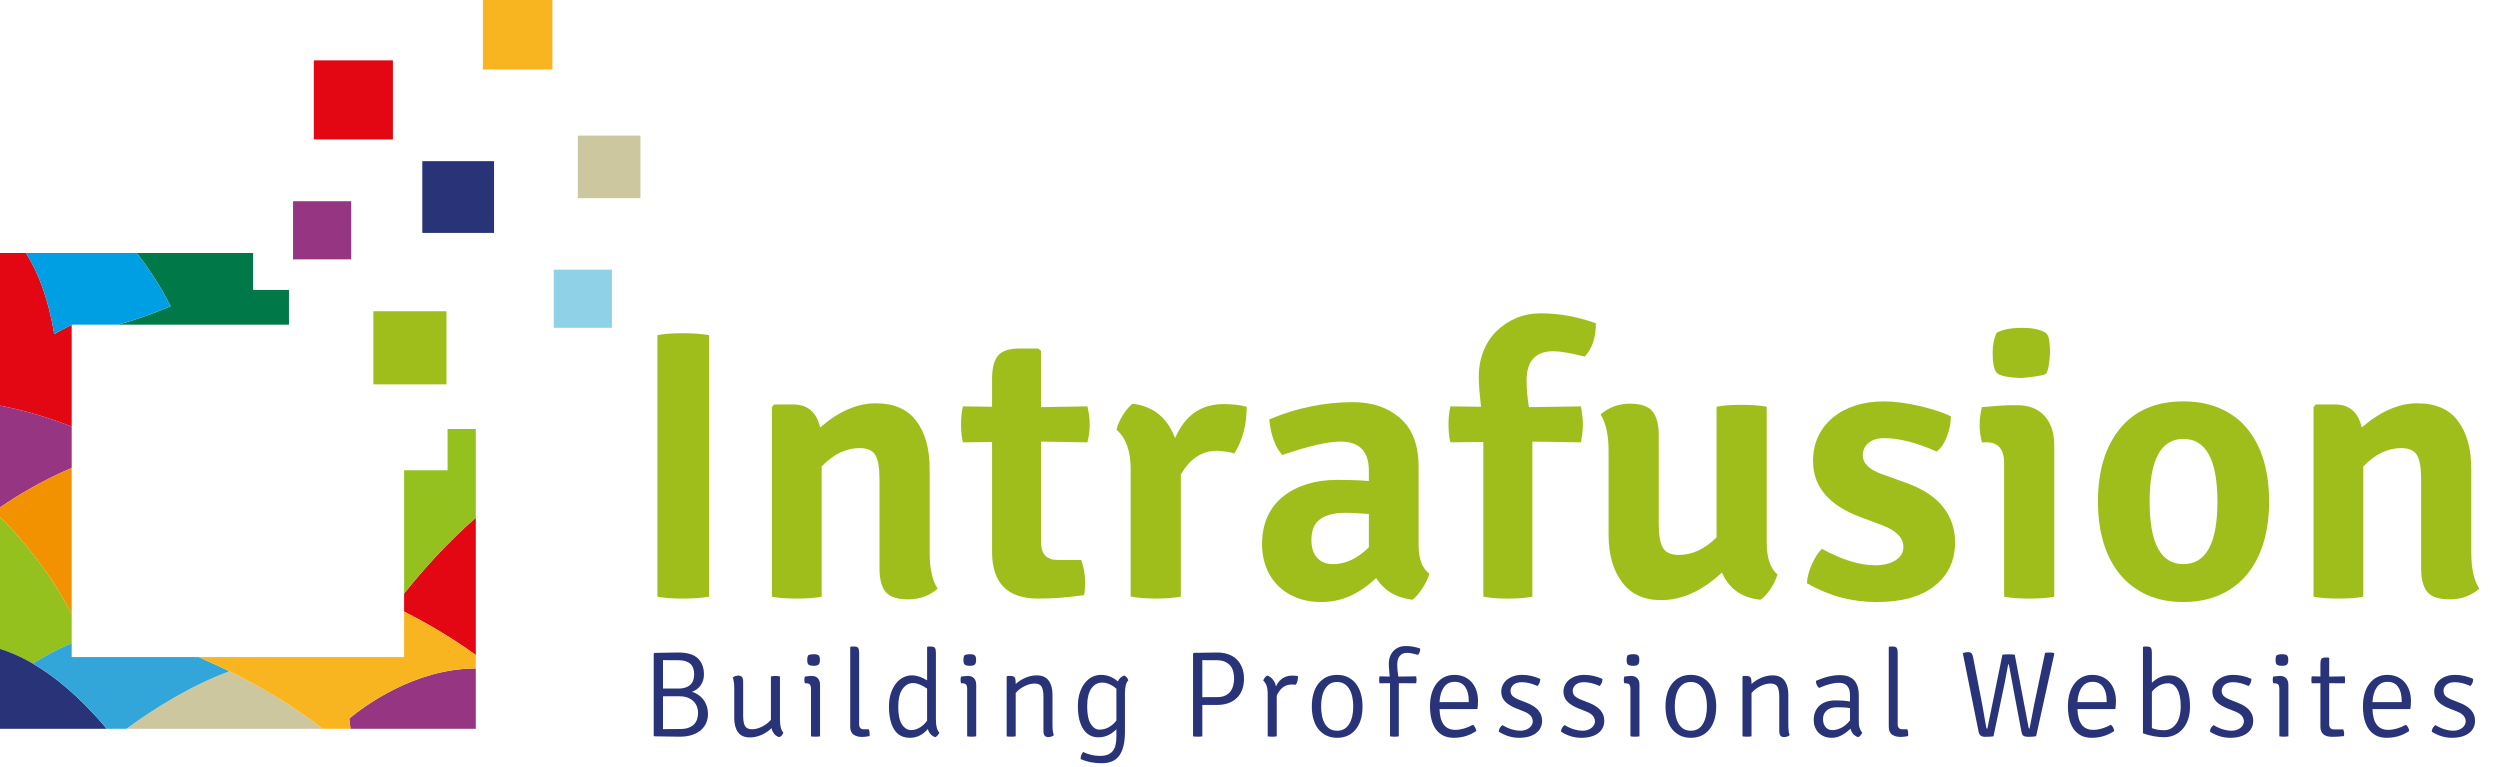 <?xml version="1.0" encoding="utf-8"?>
<!-- Generator: Adobe Illustrator 16.0.3, SVG Export Plug-In . SVG Version: 6.00 Build 0)  -->
<!DOCTYPE svg PUBLIC "-//W3C//DTD SVG 1.1//EN" "http://www.w3.org/Graphics/SVG/1.1/DTD/svg11.dtd">
<svg version="1.1" id="Layer_1" xmlns="http://www.w3.org/2000/svg" xmlns:xlink="http://www.w3.org/1999/xlink" x="0px" y="0px"
	 width="306.847px" height="94.098px" viewBox="0 0 306.847 94.098" enable-background="new 0 0 306.847 94.098"
	 xml:space="preserve">
<g>
	<g>
		<g>
			<path fill="#283378" d="M80.326,90.377l-0.09-0.09V80.223l0.09-0.09l2.925-0.045c1.09,0,1.888,0.237,2.393,0.711
				c0.505,0.475,0.758,1.136,0.758,1.985c0,0.49-0.131,0.927-0.391,1.311s-0.62,0.657-1.08,0.816c0.271,0.08,0.525,0.2,0.766,0.36
				c0.239,0.161,0.449,0.358,0.63,0.593c0.18,0.235,0.319,0.505,0.42,0.811c0.1,0.305,0.149,0.638,0.149,0.999
				c0,0.351-0.067,0.691-0.202,1.021c-0.135,0.33-0.343,0.623-0.622,0.878c-0.28,0.255-0.641,0.46-1.08,0.616
				c-0.44,0.155-0.966,0.232-1.575,0.232L80.326,90.377z M81.376,81.018v3.495h1.845c0.37,0,0.683-0.045,0.938-0.135
				s0.46-0.216,0.615-0.376c0.155-0.161,0.265-0.347,0.33-0.558c0.064-0.211,0.098-0.437,0.098-0.678
				c0-1.155-0.646-1.733-1.936-1.733c-0.449,0-0.83,0-1.14,0C81.815,81.032,81.565,81.027,81.376,81.018z M81.376,89.493l2.13-0.015
				c0.42,0,0.771-0.058,1.05-0.174c0.28-0.116,0.503-0.264,0.668-0.446c0.165-0.181,0.282-0.393,0.353-0.635
				c0.069-0.242,0.104-0.494,0.104-0.756c0-0.222-0.04-0.451-0.12-0.688s-0.21-0.453-0.39-0.65c-0.18-0.196-0.418-0.357-0.713-0.483
				s-0.657-0.189-1.087-0.189h-1.995V89.493z"/>
			<path fill="#283378" d="M90.121,88.172v-3.735c0-0.53-0.061-0.955-0.18-1.275c0.17-0.16,0.404-0.24,0.704-0.24
				c0.381,0,0.57,0.245,0.57,0.735v4.155c0,0.63,0.08,1.07,0.24,1.32c0.16,0.25,0.439,0.375,0.84,0.375s0.815-0.107,1.245-0.322
				s0.79-0.493,1.08-0.833v-5.325c0.06-0.02,0.14-0.035,0.24-0.045c0.1-0.01,0.204-0.015,0.314-0.015s0.213,0.005,0.308,0.015
				c0.095,0.01,0.178,0.025,0.248,0.045v5.28c0,0.8,0.14,1.335,0.42,1.605c-0.091,0.28-0.261,0.47-0.511,0.57
				c-0.489-0.16-0.805-0.53-0.944-1.11c-0.341,0.34-0.748,0.615-1.223,0.825c-0.476,0.21-0.953,0.315-1.433,0.315
				c-0.67,0-1.157-0.215-1.463-0.645C90.273,89.438,90.121,88.873,90.121,88.172z"/>
			<path fill="#283378" d="M100.65,84.047v6.33c-0.149,0.03-0.335,0.045-0.555,0.045s-0.405-0.015-0.555-0.045v-5.79
				c0-0.28-0.046-0.47-0.136-0.57s-0.25-0.15-0.479-0.15h-0.135c-0.04-0.11-0.061-0.245-0.061-0.405c0-0.16,0.021-0.3,0.061-0.42
				c0.189-0.02,0.345-0.038,0.465-0.053c0.12-0.015,0.215-0.022,0.285-0.022h0.119c0.311,0,0.553,0.098,0.728,0.292
				C100.563,83.455,100.65,83.717,100.65,84.047z M99.181,80.447c0.16-0.1,0.39-0.15,0.689-0.15c0.29,0,0.49,0.045,0.601,0.135
				c0.109,0.09,0.165,0.28,0.165,0.57s-0.061,0.482-0.18,0.578c-0.12,0.095-0.315,0.143-0.586,0.143
				c-0.239,0-0.433-0.038-0.577-0.113c-0.145-0.075-0.218-0.277-0.218-0.607C99.075,80.772,99.11,80.587,99.181,80.447z"/>
			<path fill="#283378" d="M106.006,89.507h0.63c0.039,0.091,0.067,0.193,0.082,0.305c0.016,0.112,0.022,0.213,0.022,0.305
				c0,0.061-0.002,0.109-0.007,0.145c-0.006,0.036-0.008,0.064-0.008,0.084c-0.16,0.031-0.315,0.056-0.465,0.076
				c-0.15,0.02-0.301,0.031-0.45,0.031c-0.41,0-0.755-0.093-1.035-0.278c-0.28-0.185-0.42-0.512-0.42-0.982v-9.75l0.09-0.09h0.405
				c0.24,0,0.399,0.057,0.479,0.172c0.08,0.115,0.12,0.307,0.12,0.576v8.762C105.45,89.293,105.636,89.507,106.006,89.507z"/>
			<path fill="#283378" d="M111.916,82.893c0.6,0,1.225,0.205,1.875,0.615v-4.065l0.09-0.09h0.405c0.229,0,0.385,0.058,0.465,0.172
				c0.08,0.115,0.12,0.308,0.12,0.578v8.205c0,0.79,0.14,1.325,0.42,1.605c-0.101,0.27-0.266,0.46-0.495,0.57
				c-0.46-0.16-0.766-0.495-0.915-1.005c-0.62,0.72-1.351,1.08-2.19,1.08c-0.87,0-1.518-0.34-1.942-1.02s-0.638-1.625-0.638-2.835
				c0-0.61,0.08-1.153,0.24-1.628c0.16-0.475,0.37-0.875,0.63-1.2c0.26-0.325,0.558-0.57,0.893-0.735S111.556,82.893,111.916,82.893
				z M111.849,89.612c0.339,0,0.685-0.103,1.038-0.309c0.354-0.206,0.655-0.49,0.904-0.852v-3.935
				c-0.657-0.453-1.235-0.679-1.733-0.679c-0.508,0-0.936,0.244-1.284,0.731c-0.349,0.487-0.522,1.219-0.522,2.194
				s0.151,1.694,0.455,2.156S111.391,89.612,111.849,89.612z"/>
			<path fill="#283378" d="M119.82,84.047v6.33c-0.149,0.03-0.335,0.045-0.555,0.045s-0.405-0.015-0.555-0.045v-5.79
				c0-0.28-0.046-0.47-0.136-0.57s-0.25-0.15-0.479-0.15h-0.135c-0.04-0.11-0.061-0.245-0.061-0.405c0-0.16,0.021-0.3,0.061-0.42
				c0.189-0.02,0.345-0.038,0.465-0.053c0.12-0.015,0.215-0.022,0.285-0.022h0.119c0.311,0,0.553,0.098,0.728,0.292
				C119.732,83.455,119.82,83.717,119.82,84.047z M118.351,80.447c0.16-0.1,0.39-0.15,0.689-0.15c0.29,0,0.49,0.045,0.601,0.135
				c0.109,0.09,0.165,0.28,0.165,0.57s-0.061,0.482-0.18,0.578c-0.12,0.095-0.315,0.143-0.586,0.143
				c-0.239,0-0.433-0.038-0.577-0.113c-0.145-0.075-0.218-0.277-0.218-0.607C118.245,80.772,118.28,80.587,118.351,80.447z"/>
			<path fill="#283378" d="M129.181,85.232v3.72c0,0.57,0.055,0.995,0.165,1.275c-0.16,0.16-0.396,0.24-0.705,0.24
				c-0.381,0-0.57-0.245-0.57-0.735v-4.155c0-0.61-0.075-1.042-0.225-1.298c-0.15-0.255-0.436-0.382-0.855-0.382
				c-0.4,0-0.815,0.107-1.245,0.322c-0.43,0.215-0.79,0.493-1.08,0.833v5.325c-0.149,0.03-0.335,0.045-0.555,0.045
				s-0.405-0.015-0.555-0.045v-7.32l0.09-0.09h0.42c0.24,0,0.399,0.063,0.479,0.188c0.08,0.125,0.12,0.323,0.12,0.593v0.21
				c0.34-0.32,0.74-0.578,1.2-0.772c0.46-0.195,0.92-0.292,1.38-0.292c0.67,0,1.16,0.215,1.471,0.645
				C129.025,83.967,129.181,84.533,129.181,85.232z"/>
			<path fill="#283378" d="M137.205,83.643c0.14-0.35,0.405-0.595,0.795-0.735c0.24,0.14,0.405,0.335,0.495,0.585
				c-0.28,0.27-0.42,0.805-0.42,1.605v4.71c0,0.7-0.063,1.295-0.188,1.785c-0.125,0.49-0.308,0.89-0.548,1.2
				c-0.239,0.31-0.537,0.535-0.893,0.675c-0.354,0.14-0.768,0.21-1.237,0.21c-0.939,0-1.8-0.17-2.58-0.51
				c0.01-0.35,0.115-0.64,0.315-0.87c0.67,0.32,1.354,0.48,2.055,0.48c0.4,0,0.73-0.055,0.99-0.165s0.467-0.27,0.622-0.48
				s0.263-0.462,0.323-0.757c0.06-0.295,0.09-0.628,0.09-0.998v-0.87c-0.65,0.66-1.38,0.99-2.19,0.99
				c-0.81,0-1.435-0.337-1.875-1.013c-0.44-0.675-0.66-1.617-0.66-2.828c0-0.61,0.078-1.152,0.232-1.627
				c0.155-0.475,0.362-0.875,0.623-1.2c0.26-0.325,0.56-0.572,0.899-0.743c0.34-0.17,0.7-0.255,1.08-0.255
				C135.895,82.833,136.585,83.103,137.205,83.643z M137.025,88.437v-3.905c-0.289-0.251-0.583-0.44-0.882-0.565
				s-0.582-0.188-0.852-0.188c-0.558,0-1.006,0.244-1.344,0.731c-0.339,0.487-0.508,1.219-0.508,2.194
				c0,0.965,0.146,1.682,0.44,2.149s0.649,0.701,1.068,0.701c0.418,0,0.806-0.103,1.165-0.309
				C136.473,89.037,136.776,88.769,137.025,88.437z"/>
			<path fill="#283378" d="M146.521,80.132l2.865-0.045c0.489,0,0.939,0.07,1.35,0.21c0.41,0.14,0.758,0.348,1.042,0.623
				c0.285,0.275,0.508,0.613,0.668,1.013s0.24,0.855,0.24,1.365c0,1.03-0.3,1.825-0.9,2.385c-0.6,0.56-1.4,0.84-2.399,0.84h-1.815
				v3.855c-0.15,0.03-0.34,0.045-0.57,0.045c-0.229,0-0.42-0.015-0.569-0.045V80.223L146.521,80.132z M147.57,81.018v4.56
				c0.2-0.01,0.452-0.015,0.758-0.015c0.305,0,0.667,0,1.087,0c0.38,0,0.703-0.063,0.968-0.188c0.265-0.125,0.478-0.293,0.638-0.504
				c0.159-0.21,0.274-0.457,0.345-0.737s0.105-0.577,0.105-0.888c0-0.281-0.035-0.557-0.105-0.828s-0.188-0.506-0.353-0.707
				s-0.385-0.364-0.66-0.489c-0.274-0.125-0.617-0.188-1.027-0.188c-0.4,0-0.745,0-1.035,0S147.76,81.027,147.57,81.018z"/>
			<path fill="#283378" d="M155.056,83.538c0.069-0.26,0.229-0.47,0.479-0.63c0.561,0.21,0.92,0.655,1.08,1.335
				c0.41-0.88,1.08-1.32,2.011-1.32c0.21,0,0.439,0.02,0.689,0.06c0,0.43-0.085,0.78-0.255,1.05c-0.12-0.01-0.295-0.015-0.525-0.015
				c-0.81,0-1.42,0.455-1.829,1.365v4.995c-0.15,0.03-0.336,0.045-0.556,0.045s-0.404-0.015-0.555-0.045v-5.31
				C155.596,84.388,155.416,83.877,155.056,83.538z"/>
			<path fill="#283378" d="M166.186,89.762c-0.53,0.53-1.221,0.795-2.07,0.795c-0.5,0-0.942-0.095-1.327-0.285
				s-0.71-0.452-0.976-0.788c-0.265-0.335-0.465-0.74-0.6-1.215s-0.202-0.998-0.202-1.567c0-0.57,0.067-1.093,0.202-1.568
				c0.135-0.475,0.335-0.882,0.6-1.222c0.266-0.34,0.591-0.605,0.976-0.795s0.827-0.285,1.327-0.285s0.942,0.095,1.328,0.285
				c0.385,0.19,0.71,0.455,0.975,0.795s0.468,0.748,0.607,1.222c0.14,0.475,0.21,0.998,0.21,1.568
				C167.235,88.042,166.886,89.063,166.186,89.762z M164.123,89.688c0.643,0,1.132-0.272,1.468-0.817s0.505-1.268,0.505-2.167
				c0-0.4-0.038-0.783-0.113-1.147c-0.075-0.365-0.193-0.685-0.354-0.96c-0.161-0.275-0.366-0.492-0.617-0.652
				c-0.252-0.16-0.553-0.24-0.903-0.24c-0.342,0-0.636,0.077-0.882,0.232s-0.449,0.367-0.609,0.637s-0.278,0.588-0.354,0.953
				c-0.076,0.365-0.113,0.757-0.113,1.178c0,0.42,0.037,0.81,0.113,1.17c0.075,0.36,0.19,0.675,0.346,0.945
				c0.156,0.27,0.359,0.482,0.61,0.638C163.471,89.61,163.771,89.688,164.123,89.688z"/>
			<path fill="#283378" d="M170.61,90.377v-6.525l-1.29,0.015c-0.03-0.15-0.045-0.29-0.045-0.42c0-0.14,0.015-0.285,0.045-0.435
				l1.245,0.03c-0.04-0.45-0.067-0.803-0.083-1.058c-0.015-0.255-0.022-0.422-0.022-0.502c0-0.32,0.048-0.612,0.143-0.877
				c0.095-0.265,0.232-0.495,0.413-0.69c0.18-0.195,0.397-0.348,0.652-0.458s0.542-0.165,0.862-0.165
				c0.63,0,1.225,0.105,1.785,0.315c0,0.32-0.09,0.575-0.271,0.765c-0.29-0.08-0.545-0.14-0.765-0.18
				c-0.22-0.04-0.415-0.06-0.585-0.06c-0.39,0-0.688,0.127-0.893,0.383c-0.205,0.255-0.308,0.617-0.308,1.087
				c0,0.38,0.045,0.86,0.135,1.44l2.19-0.03c0.03,0.15,0.045,0.295,0.045,0.435c0,0.13-0.015,0.27-0.045,0.42l-2.13-0.015v6.525
				c-0.15,0.03-0.33,0.045-0.54,0.045S170.76,90.407,170.61,90.377z"/>
			<path fill="#283378" d="M181.335,87.032h-4.649c0.05,1.7,0.694,2.55,1.935,2.55c0.68,0,1.405-0.21,2.175-0.63
				c0.221,0.2,0.355,0.455,0.405,0.765c-0.82,0.561-1.74,0.84-2.76,0.84c-0.521,0-0.965-0.098-1.335-0.292
				c-0.37-0.195-0.673-0.465-0.907-0.81c-0.235-0.345-0.408-0.752-0.518-1.223c-0.11-0.47-0.165-0.985-0.165-1.545
				c0-0.57,0.067-1.09,0.202-1.56c0.135-0.47,0.332-0.875,0.593-1.215c0.26-0.34,0.572-0.605,0.938-0.795
				c0.364-0.19,0.782-0.285,1.252-0.285c0.46,0,0.873,0.083,1.238,0.248c0.364,0.165,0.669,0.39,0.915,0.675
				c0.244,0.285,0.432,0.625,0.563,1.02c0.129,0.395,0.194,0.817,0.194,1.268c0,0.18-0.007,0.353-0.022,0.518
				C181.373,86.725,181.355,86.882,181.335,87.032z M176.686,86.177h3.585v-0.195c0-0.69-0.145-1.245-0.434-1.665
				s-0.722-0.63-1.299-0.63c-0.568,0-1.009,0.225-1.322,0.675C176.902,84.813,176.726,85.417,176.686,86.177z"/>
			<path fill="#283378" d="M183.96,89.808c0.01-0.31,0.155-0.58,0.437-0.81c0.452,0.26,0.855,0.44,1.212,0.54s0.68,0.15,0.972,0.15
				c0.25,0,0.469-0.032,0.654-0.098c0.186-0.065,0.344-0.15,0.475-0.255c0.13-0.105,0.23-0.223,0.301-0.353s0.11-0.26,0.12-0.39
				c0-0.3-0.093-0.552-0.278-0.757s-0.459-0.377-0.82-0.518l-0.844-0.33c-0.643-0.25-1.124-0.542-1.445-0.877
				c-0.321-0.335-0.481-0.737-0.481-1.208c0-0.31,0.064-0.592,0.194-0.847c0.13-0.255,0.31-0.473,0.54-0.653
				c0.23-0.18,0.5-0.32,0.811-0.42c0.31-0.1,0.649-0.15,1.02-0.15c0.74,0,1.479,0.165,2.22,0.495c0,0.35-0.114,0.64-0.345,0.87
				c-0.38-0.17-0.728-0.29-1.042-0.36c-0.315-0.07-0.603-0.105-0.863-0.105c-0.46,0-0.808,0.105-1.042,0.315
				c-0.235,0.21-0.353,0.45-0.353,0.72c0,0.29,0.09,0.518,0.27,0.682c0.181,0.165,0.466,0.323,0.855,0.473l0.885,0.345
				c1.24,0.49,1.86,1.215,1.86,2.175c0,0.67-0.255,1.19-0.766,1.56c-0.51,0.37-1.199,0.555-2.069,0.555
				C185.585,90.558,184.76,90.308,183.96,89.808z"/>
			<path fill="#283378" d="M191.595,89.808c0.01-0.31,0.155-0.58,0.437-0.81c0.452,0.26,0.855,0.44,1.212,0.54s0.68,0.15,0.972,0.15
				c0.25,0,0.469-0.032,0.654-0.098c0.186-0.065,0.344-0.15,0.475-0.255c0.13-0.105,0.23-0.223,0.301-0.353s0.11-0.26,0.12-0.39
				c0-0.3-0.093-0.552-0.278-0.757s-0.459-0.377-0.82-0.518l-0.844-0.33c-0.643-0.25-1.124-0.542-1.445-0.877
				c-0.321-0.335-0.481-0.737-0.481-1.208c0-0.31,0.064-0.592,0.194-0.847c0.13-0.255,0.31-0.473,0.54-0.653
				c0.23-0.18,0.5-0.32,0.811-0.42c0.31-0.1,0.649-0.15,1.02-0.15c0.74,0,1.479,0.165,2.22,0.495c0,0.35-0.114,0.64-0.345,0.87
				c-0.38-0.17-0.728-0.29-1.042-0.36c-0.315-0.07-0.603-0.105-0.863-0.105c-0.46,0-0.808,0.105-1.042,0.315
				c-0.235,0.21-0.353,0.45-0.353,0.72c0,0.29,0.09,0.518,0.27,0.682c0.181,0.165,0.466,0.323,0.855,0.473l0.885,0.345
				c1.24,0.49,1.86,1.215,1.86,2.175c0,0.67-0.255,1.19-0.766,1.56c-0.51,0.37-1.199,0.555-2.069,0.555
				C193.22,90.558,192.395,90.308,191.595,89.808z"/>
			<path fill="#283378" d="M201.225,84.047v6.33c-0.149,0.03-0.335,0.045-0.555,0.045s-0.405-0.015-0.555-0.045v-5.79
				c0-0.28-0.046-0.47-0.136-0.57s-0.25-0.15-0.479-0.15h-0.135c-0.04-0.11-0.061-0.245-0.061-0.405c0-0.16,0.021-0.3,0.061-0.42
				c0.189-0.02,0.345-0.038,0.465-0.053c0.12-0.015,0.215-0.022,0.285-0.022h0.119c0.311,0,0.553,0.098,0.728,0.292
				C201.137,83.455,201.225,83.717,201.225,84.047z M199.755,80.447c0.16-0.1,0.39-0.15,0.689-0.15c0.29,0,0.49,0.045,0.601,0.135
				c0.109,0.09,0.165,0.28,0.165,0.57s-0.061,0.482-0.18,0.578c-0.12,0.095-0.315,0.143-0.586,0.143
				c-0.239,0-0.433-0.038-0.577-0.113c-0.145-0.075-0.218-0.277-0.218-0.607C199.649,80.772,199.685,80.587,199.755,80.447z"/>
			<path fill="#283378" d="M209.595,89.762c-0.53,0.53-1.221,0.795-2.07,0.795c-0.5,0-0.942-0.095-1.327-0.285
				s-0.71-0.452-0.976-0.788c-0.265-0.335-0.465-0.74-0.6-1.215s-0.202-0.998-0.202-1.567c0-0.57,0.067-1.093,0.202-1.568
				c0.135-0.475,0.335-0.882,0.6-1.222c0.266-0.34,0.591-0.605,0.976-0.795s0.827-0.285,1.327-0.285s0.942,0.095,1.328,0.285
				c0.385,0.19,0.71,0.455,0.975,0.795s0.468,0.748,0.607,1.222c0.14,0.475,0.21,0.998,0.21,1.568
				C210.645,88.042,210.295,89.063,209.595,89.762z M207.532,89.688c0.643,0,1.132-0.272,1.468-0.817s0.505-1.268,0.505-2.167
				c0-0.4-0.038-0.783-0.113-1.147c-0.075-0.365-0.193-0.685-0.354-0.96c-0.161-0.275-0.366-0.492-0.617-0.652
				c-0.252-0.16-0.553-0.24-0.903-0.24c-0.342,0-0.636,0.077-0.882,0.232s-0.449,0.367-0.609,0.637s-0.278,0.588-0.354,0.953
				c-0.076,0.365-0.113,0.757-0.113,1.178c0,0.42,0.037,0.81,0.113,1.17c0.075,0.36,0.19,0.675,0.346,0.945
				c0.156,0.27,0.359,0.482,0.61,0.638C206.88,89.61,207.181,89.688,207.532,89.688z"/>
			<path fill="#283378" d="M219.495,85.232v3.72c0,0.57,0.055,0.995,0.165,1.275c-0.16,0.16-0.396,0.24-0.705,0.24
				c-0.381,0-0.57-0.245-0.57-0.735v-4.155c0-0.61-0.075-1.042-0.225-1.298c-0.15-0.255-0.436-0.382-0.855-0.382
				c-0.4,0-0.815,0.107-1.245,0.322c-0.43,0.215-0.79,0.493-1.08,0.833v5.325c-0.149,0.03-0.335,0.045-0.555,0.045
				s-0.405-0.015-0.555-0.045v-7.32l0.09-0.09h0.42c0.24,0,0.399,0.063,0.479,0.188c0.08,0.125,0.12,0.323,0.12,0.593v0.21
				c0.34-0.32,0.74-0.578,1.2-0.772c0.46-0.195,0.92-0.292,1.38-0.292c0.67,0,1.16,0.215,1.471,0.645
				C219.34,83.967,219.495,84.533,219.495,85.232z"/>
			<path fill="#283378" d="M228.569,89.913c-0.11,0.28-0.28,0.47-0.51,0.57c-0.49-0.18-0.8-0.53-0.93-1.05
				c-0.771,0.75-1.525,1.125-2.266,1.125c-0.38,0-0.71-0.06-0.989-0.18c-0.28-0.12-0.513-0.28-0.698-0.48
				c-0.185-0.2-0.325-0.43-0.42-0.69c-0.095-0.26-0.143-0.535-0.143-0.825c0-0.4,0.067-0.752,0.203-1.058
				c0.135-0.305,0.319-0.557,0.555-0.757c0.235-0.2,0.513-0.35,0.833-0.45c0.319-0.1,0.664-0.15,1.034-0.15
				c0.75,0,1.36,0.045,1.83,0.135v-0.754c0-1.027-0.45-1.541-1.35-1.541c-0.69,0-1.505,0.21-2.445,0.63
				c-0.26-0.23-0.39-0.52-0.39-0.87c1.08-0.47,2.06-0.705,2.939-0.705c1.551,0,2.325,0.835,2.325,2.505v3.09
				c-0.01,0.36,0.022,0.658,0.098,0.893S228.43,89.772,228.569,89.913z M227.069,88.413v-1.5c-0.239-0.04-0.487-0.068-0.746-0.083
				c-0.259-0.015-0.533-0.022-0.821-0.022c-0.567,0-1.001,0.132-1.3,0.397c-0.298,0.265-0.447,0.612-0.447,1.042
				c0,0.42,0.104,0.752,0.313,0.998s0.492,0.367,0.852,0.367c0.368,0,0.743-0.102,1.127-0.307
				C226.43,89.1,226.771,88.802,227.069,88.413z"/>
			<path fill="#283378" d="M233.476,89.507h0.63c0.039,0.091,0.067,0.193,0.082,0.305c0.016,0.112,0.022,0.213,0.022,0.305
				c0,0.061-0.002,0.109-0.007,0.145c-0.006,0.036-0.008,0.064-0.008,0.084c-0.16,0.031-0.315,0.056-0.465,0.076
				c-0.15,0.02-0.301,0.031-0.45,0.031c-0.41,0-0.755-0.093-1.035-0.278c-0.28-0.185-0.42-0.512-0.42-0.982v-9.75l0.09-0.09h0.405
				c0.24,0,0.399,0.057,0.479,0.172c0.08,0.115,0.12,0.307,0.12,0.576v8.762C232.92,89.293,233.105,89.507,233.476,89.507z"/>
			<path fill="#283378" d="M242.849,89.808l-1.935-9.63c0.189-0.09,0.393-0.135,0.607-0.135s0.365,0.045,0.45,0.135
				c0.085,0.09,0.152,0.25,0.202,0.48l1.11,5.745l0.51,2.88c0.01,0.07,0.022,0.113,0.038,0.128c0.015,0.015,0.047,0.022,0.097,0.022
				l1.846-9.075c0.22-0.03,0.484-0.045,0.795-0.045c0.31,0,0.55,0.015,0.72,0.045l1.695,8.925c0.02,0.1,0.06,0.15,0.12,0.15
				c0.09-0.5,0.284-1.51,0.585-3.03l1.319-6.27c0.15-0.03,0.33-0.045,0.54-0.045s0.391,0.02,0.54,0.06l0.061,0.075l-2.235,10.14
				c-0.25,0.05-0.543,0.075-0.878,0.075s-0.563-0.042-0.682-0.127c-0.12-0.085-0.2-0.248-0.24-0.488l-0.84-4.44
				c-0.32-1.71-0.556-2.985-0.705-3.825h-0.09c-0.291,1.59-0.54,2.865-0.75,3.825l-1.051,4.995c-0.27,0.04-0.622,0.06-1.057,0.06
				C243.187,90.438,242.929,90.228,242.849,89.808z"/>
			<path fill="#283378" d="M259.634,87.032h-4.649c0.05,1.7,0.694,2.55,1.935,2.55c0.68,0,1.405-0.21,2.175-0.63
				c0.221,0.2,0.355,0.455,0.405,0.765c-0.82,0.561-1.74,0.84-2.76,0.84c-0.521,0-0.965-0.098-1.335-0.292
				c-0.37-0.195-0.673-0.465-0.907-0.81c-0.235-0.345-0.408-0.752-0.518-1.223c-0.11-0.47-0.165-0.985-0.165-1.545
				c0-0.57,0.067-1.09,0.202-1.56c0.135-0.47,0.332-0.875,0.593-1.215c0.26-0.34,0.572-0.605,0.938-0.795
				c0.364-0.19,0.782-0.285,1.252-0.285c0.46,0,0.873,0.083,1.238,0.248c0.364,0.165,0.669,0.39,0.915,0.675
				c0.244,0.285,0.432,0.625,0.563,1.02c0.129,0.395,0.194,0.817,0.194,1.268c0,0.18-0.007,0.353-0.022,0.518
				C259.672,86.725,259.654,86.882,259.634,87.032z M254.984,86.177h3.585v-0.195c0-0.69-0.145-1.245-0.434-1.665
				s-0.722-0.63-1.299-0.63c-0.568,0-1.009,0.225-1.322,0.675C255.201,84.813,255.024,85.417,254.984,86.177z"/>
			<path fill="#283378" d="M263.024,90.002v-10.56l0.09-0.09h0.405c0.239,0,0.399,0.058,0.479,0.172
				c0.08,0.115,0.12,0.308,0.12,0.578v3.705c0.62-0.61,1.335-0.915,2.145-0.915c0.811,0,1.436,0.337,1.875,1.012
				c0.44,0.675,0.66,1.618,0.66,2.828c0,0.6-0.082,1.132-0.247,1.598c-0.165,0.465-0.393,0.857-0.683,1.177
				c-0.29,0.32-0.628,0.563-1.013,0.728s-0.793,0.248-1.223,0.248C264.774,90.482,263.904,90.323,263.024,90.002z M264.119,84.917
				v4.455c0.448,0.17,0.951,0.255,1.509,0.255c0.577,0,1.061-0.255,1.448-0.765c0.389-0.51,0.583-1.245,0.583-2.205
				c0-0.48-0.04-0.895-0.119-1.245c-0.08-0.35-0.192-0.64-0.337-0.87c-0.144-0.23-0.306-0.4-0.485-0.51
				c-0.179-0.11-0.373-0.165-0.582-0.165c-0.418,0-0.799,0.097-1.143,0.292C264.649,84.355,264.358,84.607,264.119,84.917z"/>
			<path fill="#283378" d="M271.244,89.808c0.01-0.31,0.155-0.58,0.437-0.81c0.452,0.26,0.855,0.44,1.212,0.54s0.68,0.15,0.972,0.15
				c0.25,0,0.469-0.032,0.654-0.098c0.186-0.065,0.344-0.15,0.475-0.255c0.13-0.105,0.23-0.223,0.301-0.353s0.11-0.26,0.12-0.39
				c0-0.3-0.093-0.552-0.278-0.757s-0.459-0.377-0.82-0.518l-0.844-0.33c-0.643-0.25-1.124-0.542-1.445-0.877
				c-0.321-0.335-0.481-0.737-0.481-1.208c0-0.31,0.064-0.592,0.194-0.847c0.13-0.255,0.31-0.473,0.54-0.653
				c0.23-0.18,0.5-0.32,0.811-0.42c0.31-0.1,0.649-0.15,1.02-0.15c0.74,0,1.479,0.165,2.22,0.495c0,0.35-0.114,0.64-0.345,0.87
				c-0.38-0.17-0.728-0.29-1.042-0.36c-0.315-0.07-0.603-0.105-0.863-0.105c-0.46,0-0.808,0.105-1.042,0.315
				c-0.235,0.21-0.353,0.45-0.353,0.72c0,0.29,0.09,0.518,0.27,0.682c0.181,0.165,0.466,0.323,0.855,0.473l0.885,0.345
				c1.24,0.49,1.86,1.215,1.86,2.175c0,0.67-0.255,1.19-0.766,1.56c-0.51,0.37-1.199,0.555-2.069,0.555
				C272.869,90.558,272.044,90.308,271.244,89.808z"/>
			<path fill="#283378" d="M280.874,84.047v6.33c-0.149,0.03-0.335,0.045-0.555,0.045s-0.405-0.015-0.555-0.045v-5.79
				c0-0.28-0.046-0.47-0.136-0.57s-0.25-0.15-0.479-0.15h-0.135c-0.04-0.11-0.061-0.245-0.061-0.405c0-0.16,0.021-0.3,0.061-0.42
				c0.189-0.02,0.345-0.038,0.465-0.053c0.12-0.015,0.215-0.022,0.285-0.022h0.119c0.311,0,0.553,0.098,0.728,0.292
				C280.786,83.455,280.874,83.717,280.874,84.047z M279.404,80.447c0.16-0.1,0.39-0.15,0.689-0.15c0.29,0,0.49,0.045,0.601,0.135
				c0.109,0.09,0.165,0.28,0.165,0.57s-0.061,0.482-0.18,0.578c-0.12,0.095-0.315,0.143-0.586,0.143
				c-0.239,0-0.433-0.038-0.577-0.113c-0.145-0.075-0.218-0.277-0.218-0.607C279.299,80.772,279.334,80.587,279.404,80.447z"/>
			<path fill="#283378" d="M287.789,83.012c0.03,0.15,0.045,0.293,0.045,0.428s-0.015,0.277-0.045,0.428l-1.905-0.015v5.04
				c0,0.42,0.195,0.63,0.585,0.63h1.14c0.07,0.17,0.105,0.34,0.105,0.51c0,0.17-0.01,0.275-0.03,0.315
				c-0.46,0.06-0.935,0.09-1.425,0.09c-0.97,0-1.455-0.415-1.455-1.245v-5.34l-1.064,0.015c-0.03-0.15-0.045-0.293-0.045-0.428
				s0.015-0.277,0.045-0.428l1.064,0.015v-1.575c0-0.27,0.04-0.462,0.12-0.578c0.08-0.115,0.235-0.172,0.465-0.172h0.405l0.09,0.09
				v2.25L287.789,83.012z"/>
			<path fill="#283378" d="M295.844,87.032h-4.649c0.05,1.7,0.694,2.55,1.935,2.55c0.68,0,1.405-0.21,2.175-0.63
				c0.221,0.2,0.355,0.455,0.405,0.765c-0.82,0.561-1.74,0.84-2.76,0.84c-0.521,0-0.965-0.098-1.335-0.292
				c-0.37-0.195-0.673-0.465-0.907-0.81c-0.235-0.345-0.408-0.752-0.518-1.223c-0.11-0.47-0.165-0.985-0.165-1.545
				c0-0.57,0.067-1.09,0.202-1.56c0.135-0.47,0.332-0.875,0.593-1.215c0.26-0.34,0.572-0.605,0.938-0.795
				c0.364-0.19,0.782-0.285,1.252-0.285c0.46,0,0.873,0.083,1.238,0.248c0.364,0.165,0.669,0.39,0.915,0.675
				c0.244,0.285,0.432,0.625,0.563,1.02c0.129,0.395,0.194,0.817,0.194,1.268c0,0.18-0.007,0.353-0.022,0.518
				C295.882,86.725,295.864,86.882,295.844,87.032z M291.194,86.177h3.585v-0.195c0-0.69-0.145-1.245-0.434-1.665
				s-0.722-0.63-1.299-0.63c-0.568,0-1.009,0.225-1.322,0.675C291.411,84.813,291.234,85.417,291.194,86.177z"/>
			<path fill="#283378" d="M298.469,89.808c0.01-0.31,0.155-0.58,0.437-0.81c0.452,0.26,0.855,0.44,1.212,0.54s0.68,0.15,0.972,0.15
				c0.25,0,0.469-0.032,0.654-0.098c0.186-0.065,0.344-0.15,0.475-0.255c0.13-0.105,0.23-0.223,0.301-0.353s0.11-0.26,0.12-0.39
				c0-0.3-0.093-0.552-0.278-0.757s-0.459-0.377-0.82-0.518l-0.844-0.33c-0.643-0.25-1.124-0.542-1.445-0.877
				c-0.321-0.335-0.481-0.737-0.481-1.208c0-0.31,0.064-0.592,0.194-0.847c0.13-0.255,0.31-0.473,0.54-0.653
				c0.23-0.18,0.5-0.32,0.811-0.42c0.31-0.1,0.649-0.15,1.02-0.15c0.74,0,1.479,0.165,2.22,0.495c0,0.35-0.114,0.64-0.345,0.87
				c-0.38-0.17-0.728-0.29-1.042-0.36c-0.315-0.07-0.603-0.105-0.863-0.105c-0.46,0-0.808,0.105-1.042,0.315
				c-0.235,0.21-0.353,0.45-0.353,0.72c0,0.29,0.09,0.518,0.27,0.682c0.181,0.165,0.466,0.323,0.855,0.473l0.885,0.345
				c1.24,0.49,1.86,1.215,1.86,2.175c0,0.67-0.255,1.19-0.766,1.56c-0.51,0.37-1.199,0.555-2.069,0.555
				C300.094,90.558,299.269,90.308,298.469,89.808z"/>
		</g>
	</g>
	<g>
		<g>
			<path fill="#9FBE1C" d="M80.687,73.235V41.134c0.789-0.156,1.822-0.235,3.102-0.235c1.278,0,2.359,0.079,3.243,0.235v32.101
				c-0.884,0.156-1.965,0.235-3.243,0.235C82.509,73.47,81.476,73.391,80.687,73.235z"/>
			<path fill="#9FBE1C" d="M114.104,57.537v10.246c0,2.006,0.328,3.494,0.986,4.465c-1.003,0.877-2.209,1.316-3.619,1.316
				c-1.348,0-2.271-0.306-2.772-0.917c-0.502-0.611-0.752-1.575-0.752-2.891V58.806c0-1.41-0.173-2.397-0.518-2.961
				s-0.986-0.846-1.927-0.846c-1.661,0-3.212,0.752-4.653,2.256v15.98c-0.47,0.094-0.963,0.156-1.48,0.188
				c-0.517,0.031-1.042,0.047-1.574,0.047c-0.533,0-1.058-0.016-1.574-0.047c-0.518-0.032-1.011-0.094-1.48-0.188V49.97l0.282-0.329
				h2.35c1.755,0,2.851,0.94,3.29,2.82c2.287-1.974,4.559-2.961,6.815-2.961c2.256,0,3.924,0.729,5.005,2.186
				S114.104,55.093,114.104,57.537z"/>
			<path fill="#9FBE1C" d="M133.467,49.876c0.188,0.752,0.282,1.488,0.282,2.209c0,0.721-0.094,1.457-0.282,2.209L127.78,54.2
				v12.361c0,1.441,0.673,2.162,2.021,2.162h2.914c0.313,0.94,0.47,1.833,0.47,2.679s-0.047,1.395-0.141,1.645
				c-1.911,0.282-3.792,0.423-5.64,0.423c-3.761,0-5.641-1.911-5.641-5.734V54.247l-3.571,0.047
				c-0.157-0.626-0.235-1.363-0.235-2.209c0-0.846,0.078-1.582,0.235-2.209l3.571,0.047v-3.384c0-1.378,0.251-2.35,0.752-2.914
				s1.363-0.846,2.585-0.846h2.351l0.329,0.282v6.909L133.467,49.876z"/>
			<path fill="#9FBE1C" d="M137.038,52.743c0.125-0.564,0.384-1.159,0.775-1.786c0.392-0.626,0.791-1.097,1.198-1.41
				c2.538,0.313,4.277,1.724,5.218,4.23c1.19-2.789,3.18-4.183,5.969-4.183c1.034,0,1.974,0.11,2.82,0.329
				c0,2.193-0.502,4.105-1.504,5.734c-0.471-0.156-1.191-0.266-2.162-0.329c-1.818,0-3.29,0.972-4.418,2.914v14.993
				c-0.94,0.156-1.951,0.235-3.032,0.235s-2.123-0.079-3.125-0.235V57.584C138.777,55.359,138.197,53.746,137.038,52.743z"/>
			<path fill="#9FBE1C" d="M175.438,70.415c-0.157,0.564-0.439,1.159-0.847,1.786c-0.407,0.627-0.814,1.097-1.222,1.41
				c-2.037-0.251-3.525-1.144-4.465-2.679c-2.037,1.974-4.262,2.961-6.674,2.961c-1.223,0-2.296-0.196-3.22-0.588
				c-0.925-0.391-1.692-0.917-2.303-1.574c-0.611-0.658-1.066-1.41-1.363-2.256c-0.298-0.846-0.446-1.723-0.446-2.632
				c0-1.316,0.227-2.467,0.681-3.455c0.454-0.987,1.097-1.809,1.928-2.467c0.829-0.658,1.801-1.159,2.914-1.504
				c1.111-0.345,2.326-0.517,3.643-0.517c1.691,0,3.008,0.047,3.947,0.141v-1.269c0-2.381-1.159-3.572-3.478-3.572
				c-1.567,0-3.948,0.549-7.145,1.645c-0.877-0.971-1.409-2.428-1.598-4.371c3.321-1.41,6.752-2.115,10.293-2.115
				c2.35,0,4.277,0.658,5.781,1.974s2.256,3.306,2.256,5.969v9.635C174.122,68.598,174.561,69.757,175.438,70.415z M163.594,69.24
				c1.566,0,3.039-0.689,4.418-2.068v-4.089c-0.501-0.031-0.986-0.063-1.457-0.094c-0.47-0.031-0.924-0.047-1.362-0.047
				c-1.38,0-2.429,0.258-3.149,0.775s-1.081,1.371-1.081,2.562c0,0.94,0.235,1.668,0.705,2.186S162.779,69.24,163.594,69.24z"/>
			<path fill="#9FBE1C" d="M182.064,73.235V54.247l-4.042,0.047c-0.094-0.376-0.157-0.752-0.188-1.128
				c-0.032-0.376-0.048-0.736-0.048-1.081c0-0.345,0.016-0.697,0.048-1.058c0.03-0.36,0.094-0.744,0.188-1.151l3.76,0.047
				c-0.188-1.629-0.282-2.851-0.282-3.666c0-1.128,0.188-2.169,0.564-3.125c0.376-0.956,0.908-1.778,1.598-2.467
				c0.689-0.689,1.496-1.229,2.421-1.622c0.924-0.392,1.935-0.587,3.031-0.587c2.225,0,4.48,0.407,6.769,1.222
				c0,1.724-0.455,3.087-1.363,4.089c-1.755-0.438-3.04-0.658-3.854-0.658c-2.193,0-3.29,1.191-3.29,3.572
				c0,1.066,0.095,2.162,0.282,3.29l6.393-0.094c0.063,0.407,0.117,0.792,0.164,1.151c0.047,0.361,0.07,0.713,0.07,1.058
				c0,0.345-0.023,0.705-0.07,1.081s-0.102,0.752-0.164,1.128l-5.97-0.094v19.035c-0.533,0.094-1.042,0.156-1.527,0.188
				c-0.486,0.031-0.979,0.047-1.48,0.047s-0.995-0.016-1.48-0.047C183.105,73.391,182.597,73.329,182.064,73.235z"/>
			<path fill="#9FBE1C" d="M197.434,65.621V55.328c0-1.942-0.329-3.431-0.986-4.465c1.033-0.877,2.232-1.316,3.595-1.316
				c1.363,0,2.295,0.322,2.797,0.963c0.501,0.643,0.752,1.606,0.752,2.891v10.951c0,1.347,0.172,2.311,0.517,2.89
				c0.345,0.581,0.987,0.87,1.928,0.87c1.66,0,3.211-0.72,4.652-2.162V49.923c0.689-0.156,1.7-0.235,3.032-0.235
				c1.331,0,2.373,0.079,3.125,0.235v16.685c0,1.849,0.438,3.149,1.316,3.901c-0.157,0.564-0.432,1.144-0.822,1.739
				c-0.393,0.595-0.808,1.049-1.246,1.363c-2.287-0.22-3.87-1.332-4.747-3.337c-2.413,2.256-4.904,3.384-7.473,3.384
				c-2.1,0-3.697-0.736-4.794-2.209C197.981,69.977,197.434,68.034,197.434,65.621z"/>
			<path fill="#9FBE1C" d="M221.778,71.59c0.031-0.689,0.228-1.449,0.588-2.279c0.359-0.83,0.775-1.48,1.245-1.951
				c2.475,1.348,4.653,2.021,6.533,2.021c1.034,0,1.872-0.204,2.515-0.611c0.642-0.407,0.963-0.956,0.963-1.645
				c0-1.097-0.846-1.974-2.537-2.632l-2.633-0.987c-3.947-1.441-5.922-3.744-5.922-6.909c0-1.128,0.212-2.138,0.635-3.031
				s1.018-1.661,1.786-2.303c0.768-0.642,1.684-1.135,2.749-1.48c1.065-0.344,2.256-0.517,3.572-0.517
				c0.595,0,1.261,0.047,1.997,0.141c0.736,0.094,1.481,0.228,2.233,0.399c0.752,0.173,1.472,0.369,2.161,0.588
				s1.285,0.455,1.786,0.705c0,0.784-0.157,1.598-0.47,2.444c-0.313,0.846-0.736,1.473-1.269,1.88
				c-2.476-1.096-4.622-1.645-6.439-1.645c-0.815,0-1.457,0.196-1.927,0.587c-0.47,0.392-0.705,0.901-0.705,1.528
				c0,0.971,0.783,1.739,2.35,2.303l2.867,1.034c2.068,0.721,3.603,1.708,4.606,2.961c1.002,1.253,1.504,2.71,1.504,4.371
				c0,2.225-0.831,4.003-2.491,5.334c-1.661,1.332-4.042,1.998-7.145,1.998C227.293,73.893,224.441,73.125,221.778,71.59z"/>
			<path fill="#9FBE1C" d="M252.14,54.67v18.565c-0.47,0.094-0.964,0.156-1.48,0.188c-0.518,0.031-1.042,0.047-1.574,0.047
				c-0.533,0-1.058-0.016-1.575-0.047c-0.517-0.032-1.026-0.094-1.527-0.188V56.879c0-1.723-0.705-2.585-2.115-2.585h-0.61
				c-0.188-0.689-0.282-1.41-0.282-2.162c0-0.689,0.094-1.41,0.282-2.162c0.72-0.063,1.386-0.117,1.997-0.165
				c0.611-0.047,1.136-0.07,1.574-0.07h0.8c1.409,0,2.514,0.439,3.313,1.316C251.74,51.928,252.14,53.135,252.14,54.67z
				 M245.043,40.852c0.72-0.407,1.754-0.611,3.102-0.611c0.783,0,1.417,0.063,1.903,0.188c0.485,0.125,0.838,0.275,1.058,0.447
				c0.219,0.172,0.36,0.493,0.423,0.963s0.094,0.956,0.094,1.457c-0.094,1.598-0.29,2.476-0.587,2.632
				c-0.298,0.157-1.277,0.313-2.938,0.47c-1.755-0.063-2.781-0.297-3.078-0.705c-0.299-0.407-0.447-1.206-0.447-2.397
				C244.572,42.387,244.729,41.573,245.043,40.852z"/>
			<path fill="#9FBE1C" d="M275.17,51.897c2.225,2.225,3.337,5.452,3.337,9.682c0,1.88-0.235,3.58-0.705,5.099
				c-0.47,1.521-1.151,2.813-2.045,3.877c-0.893,1.066-1.997,1.888-3.313,2.468c-1.315,0.58-2.804,0.87-4.465,0.87
				s-3.142-0.29-4.441-0.87c-1.301-0.58-2.396-1.402-3.29-2.468c-0.893-1.064-1.574-2.357-2.044-3.877
				c-0.471-1.519-0.705-3.219-0.705-5.099c0-3.791,0.908-6.792,2.726-9.001c1.817-2.209,4.402-3.313,7.755-3.313
				C270.924,49.265,273.32,50.143,275.17,51.897z M267.979,53.871c-2.757,0-4.136,2.569-4.136,7.708
				c0,5.107,1.379,7.661,4.136,7.661c2.789,0,4.184-2.553,4.184-7.661C272.162,56.44,270.768,53.871,267.979,53.871z"/>
			<path fill="#9FBE1C" d="M303.322,57.537v10.246c0,2.006,0.328,3.494,0.986,4.465c-1.003,0.877-2.209,1.316-3.619,1.316
				c-1.348,0-2.271-0.306-2.772-0.917c-0.502-0.611-0.752-1.575-0.752-2.891V58.806c0-1.41-0.173-2.397-0.518-2.961
				s-0.986-0.846-1.927-0.846c-1.661,0-3.212,0.752-4.653,2.256v15.98c-0.47,0.094-0.963,0.156-1.48,0.188
				c-0.517,0.031-1.042,0.047-1.574,0.047c-0.533,0-1.058-0.016-1.574-0.047c-0.518-0.032-1.011-0.094-1.48-0.188V49.97l0.282-0.329
				h2.35c1.755,0,2.851,0.94,3.29,2.82c2.287-1.974,4.559-2.961,6.815-2.961c2.256,0,3.924,0.729,5.005,2.186
				S303.322,55.093,303.322,57.537z"/>
		</g>
	</g>
	<g>
		<rect x="59.271" fill="#F9B520" width="8.533" height="8.532"/>
		<rect x="38.52" y="7.409" fill="#E30613" width="9.705" height="9.706"/>
		<rect x="51.833" y="19.78" fill="#283378" width="8.807" height="8.807"/>
		<rect x="70.927" y="16.643" fill="#CCC79F" width="7.68" height="7.68"/>
		<rect x="45.827" y="38.202" fill="#9FBE1C" width="8.973" height="8.973"/>
		<rect x="67.968" y="33.099" fill="#8FD2E8" width="7.138" height="7.137"/>
		<rect x="35.968" y="24.698" fill="#963683" width="7.138" height="7.137"/>
		<path fill="#CCC79F" d="M15.519,89.449H39.6c-3.748-2.945-7.86-5.297-11.444-7.06C23.535,84.11,19.188,86.766,15.519,89.449z"/>
		<path fill="#007848" d="M31.067,35.584V31.05H16.763c1.219,1.523,2.725,3.688,4.184,6.53c-1.996,0.853-4.166,1.641-6.449,2.27
			h20.969v-4.266H31.067z"/>
		<path fill="#E30613" d="M58.399,63.544c-3.537,3.088-6.543,6.475-8.8,9.302v2.214c2.809,1.434,5.874,3.214,8.8,5.337V63.544z"/>
		<path fill="#95C11F" d="M8.8,78.955v-3.594C6.121,70.165,2.678,66.117,0,63.437v16.211c1.07,0.322,2.434,0.871,4.023,1.797
			C5.521,80.496,7.126,79.633,8.8,78.955z"/>
		<path fill="#283378" d="M4.023,81.445C2.434,80.52,1.07,79.971,0,79.648v9.801h13.098C9.688,85.384,6.568,82.928,4.023,81.445z"/>
		<path fill="#32A6D8" d="M24.384,80.65H8.8v-1.695c-1.674,0.678-3.278,1.541-4.776,2.49c2.545,1.482,5.664,3.938,9.074,8.004h2.421
			c3.669-2.684,8.017-5.339,12.637-7.06C26.806,81.727,25.534,81.146,24.384,80.65z"/>
		<path fill="#E30613" d="M6.656,41.001c-0.763-4.598-2.08-7.769-3.481-9.951H0v18.736c2.6,0.509,5.637,1.313,8.8,2.578V39.864
			C8.042,40.237,7.328,40.617,6.656,41.001z"/>
		<path fill="#963683" d="M8.8,52.363c-3.163-1.265-6.2-2.068-8.8-2.578v12.501c2.111-1.454,5.121-3.281,8.8-4.854V52.363z"/>
		<path fill="#F39200" d="M8.8,57.433c-3.679,1.573-6.688,3.4-8.8,4.854v1.15c2.678,2.68,6.121,6.728,8.8,11.924V57.433z"/>
		<path fill="#009FE3" d="M16.763,31.05H3.175c1.401,2.183,2.719,5.354,3.481,9.951c0.672-0.384,1.386-0.764,2.144-1.137V39.85
			h5.697c2.283-0.629,4.453-1.417,6.449-2.27C19.487,34.737,17.981,32.573,16.763,31.05z"/>
		<path fill="#963683" d="M42.867,88.192c0.056,0.407,0.109,0.822,0.152,1.257h15.38v-7.402
			C50.88,82.043,44.652,86.707,42.867,88.192z"/>
		<path fill="#F9B520" d="M24.384,80.65c1.15,0.496,2.422,1.076,3.771,1.739c3.584,1.763,7.696,4.114,11.444,7.06h3.42
			c-0.043-0.436-0.097-0.852-0.153-1.261c0.001,0.001,0.001,0.003,0.001,0.004c1.785-1.485,8.013-6.149,15.532-6.146v-1.65
			c-2.926-2.123-5.991-3.903-8.8-5.337v5.591H24.384z"/>
		<path fill="#95C11F" d="M54.935,52.651v5.066H49.6v15.128c2.257-2.827,5.263-6.214,8.8-9.302V52.651H54.935z"/>
	</g>
</g>
<g>
</g>
<g>
</g>
<g>
</g>
<g>
</g>
<g>
</g>
<g>
</g>
</svg>
